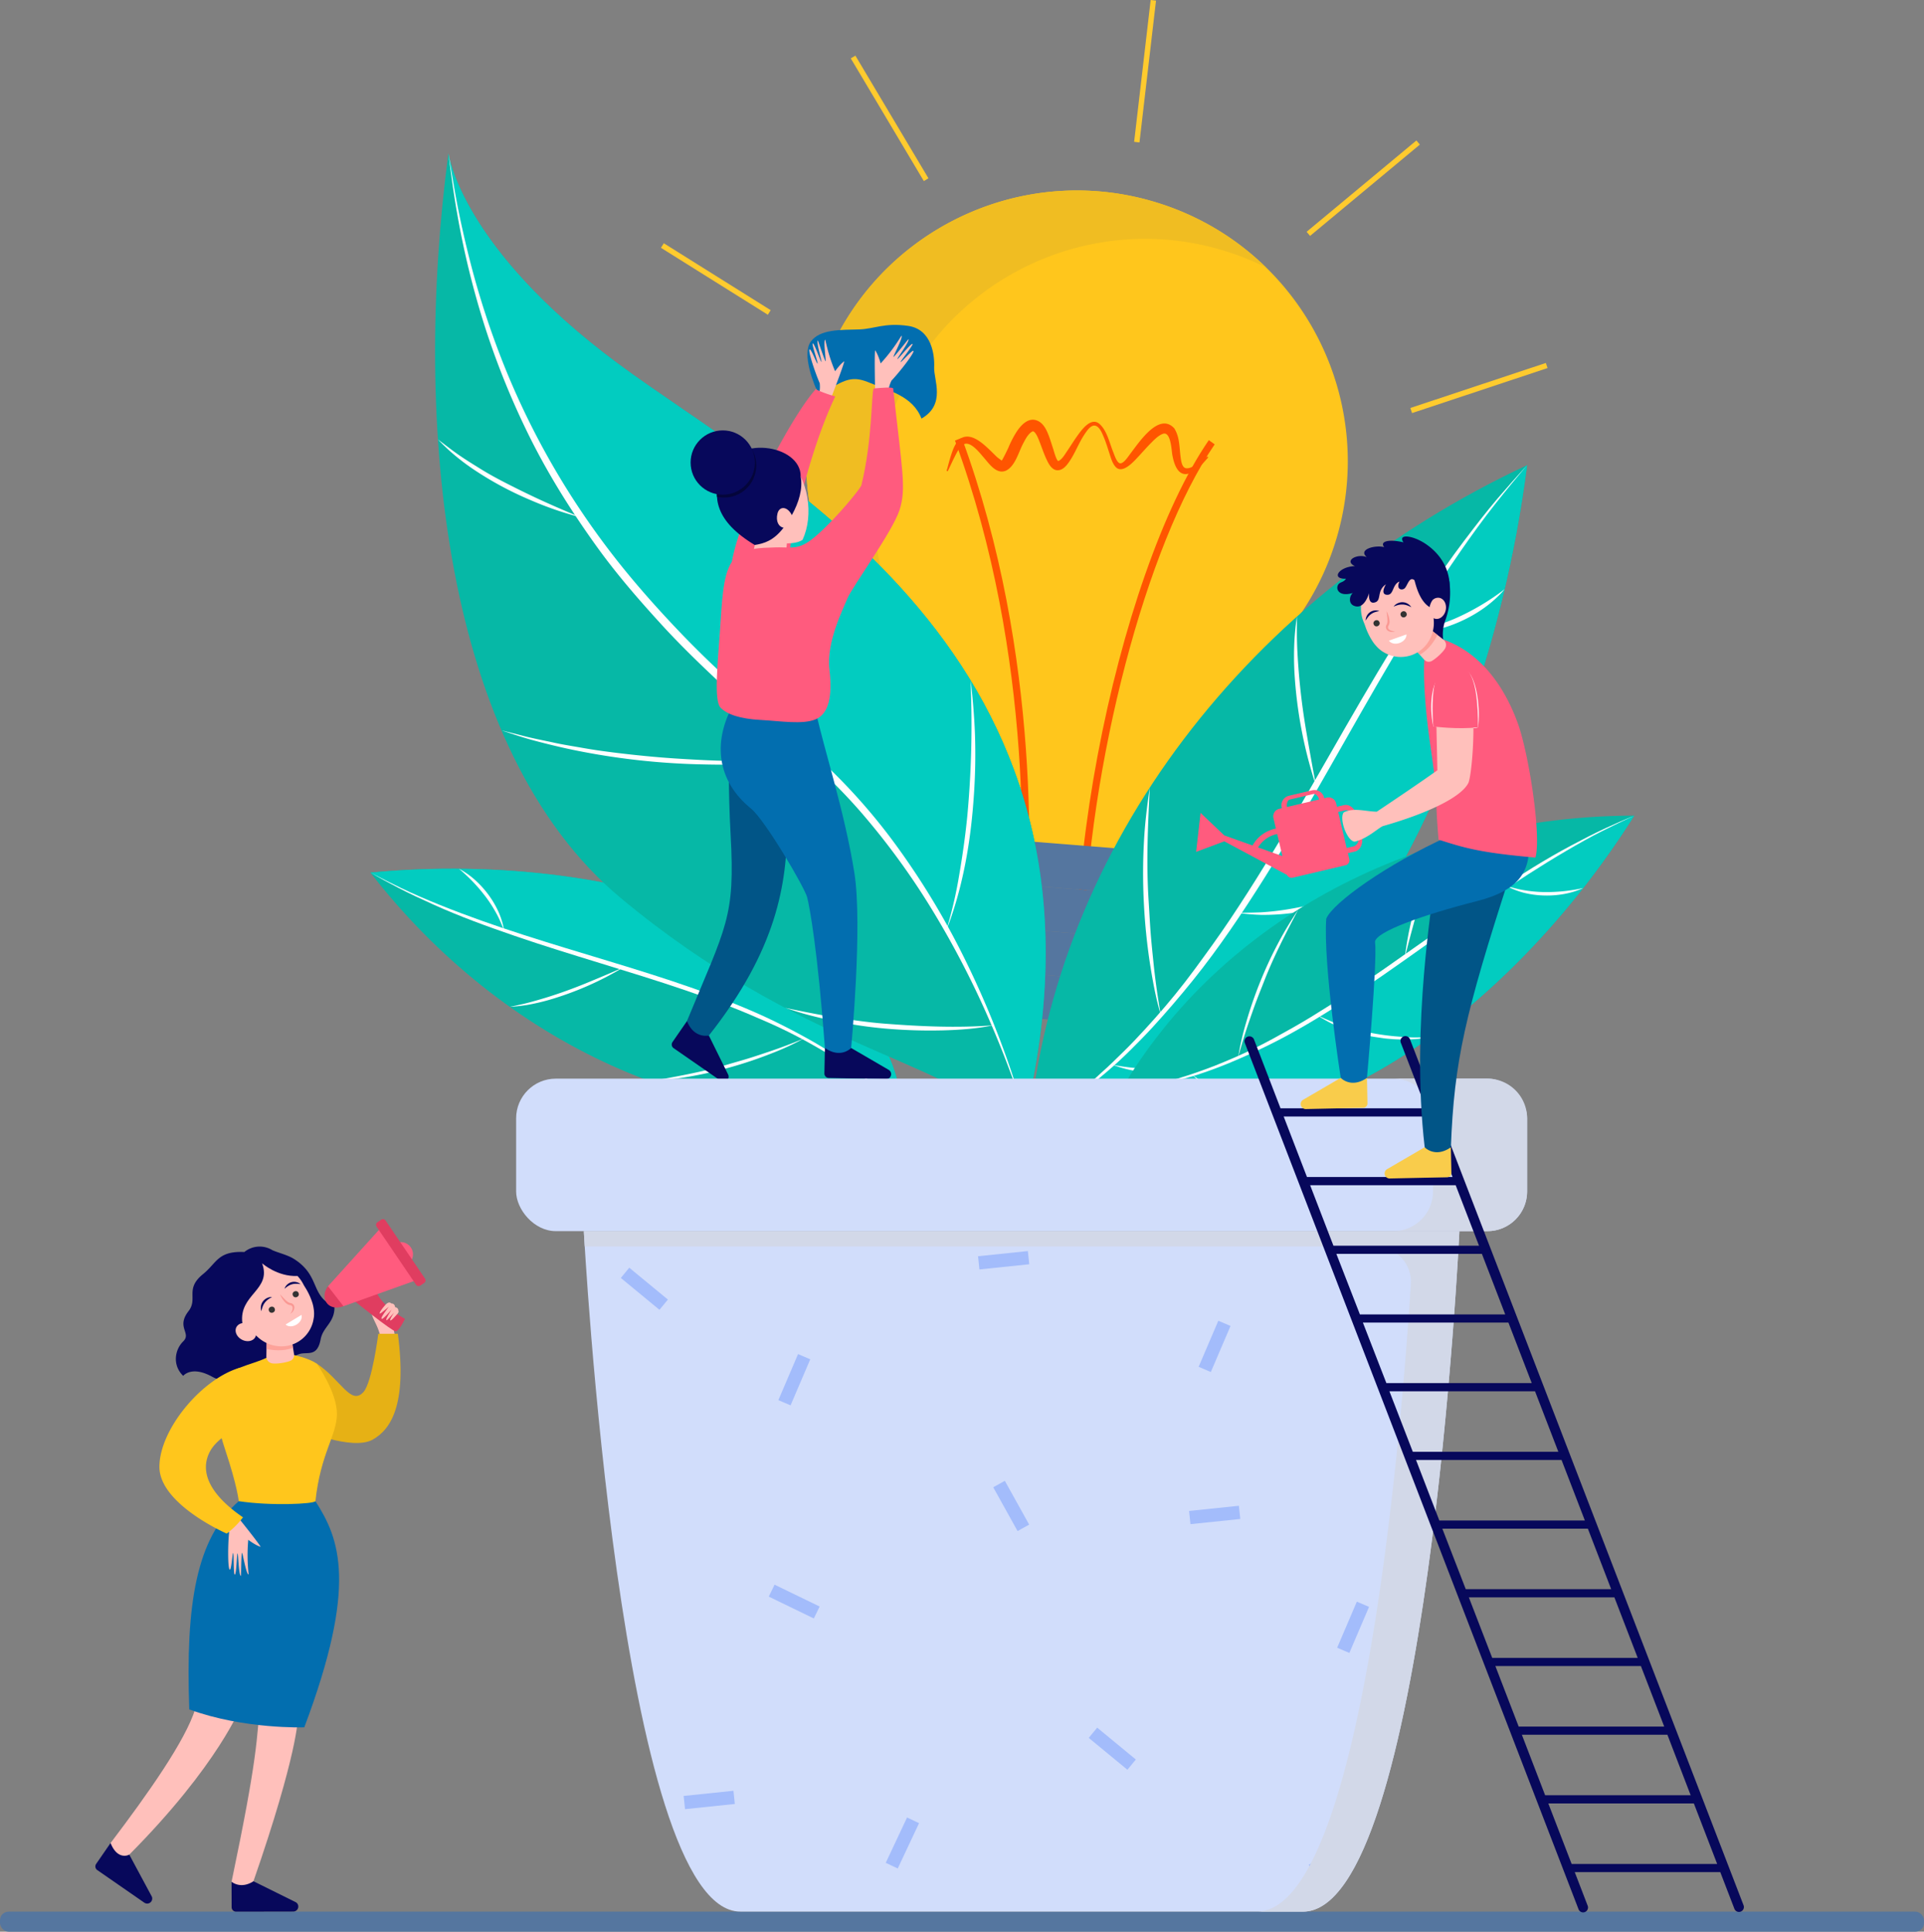 <svg xmlns="http://www.w3.org/2000/svg" viewBox="0 0 1668.75 1675.14"><rect x="0" y="0" width="1668.75" height="1675.14" fill="#808080" stroke="none"/><defs><style>.cls-1{isolation:isolate;}.cls-2{fill:#07085b;}.cls-3{fill:#55769f;}.cls-4{fill:#ffc61c;}.cls-5{fill:#f0bd22;}.cls-6{fill:#026eaf;}.cls-7{fill:#f50;}.cls-8{fill:#06b8a6;}.cls-9{fill:#02ccc0;}.cls-10{fill:#fff;}.cls-11{fill:#446284;}.cls-12{fill:#ffc0bb;}.cls-13{fill:#ff5b7e;}.cls-14{fill:#04053b;}.cls-15{fill:#015587;}.cls-16{fill:#d1ddfb;}.cls-17{fill:#e03d60;}.cls-18{fill:#e6b115;}.cls-19{opacity:0.6;}.cls-20{fill:#fc8d84;}.cls-21{fill:#f99893;}.cls-22{fill:#333;}.cls-23{fill:#a3bcfb;}.cls-24{fill:#d2d8e8;mix-blend-mode:multiply;}.cls-25{fill:#f9cc4b;}.cls-26{fill:#ffcb2e;}</style></defs><title>effectiveness</title><g class="cls-1"><g id="Layer_1" data-name="Layer 1"><path class="cls-2" d="M377.55,1260a21.08,21.08,0,0,1,23.83-1.88c3.48,2,13.22,4.15,19,7.76,23.56,14.82,13.84,32,35.33,41.54.3,13.93-9.89,17.2-12,28.35-2.65,14-9.64,11.37-16.32,12.24s-11.84,8.47-23.29,3.53-6.51,14.82-23.45,10.24-13.06,16.24-31.06,6.35-25.06-.71-25.06-.71c-9.53-9.18-7.41-22.65,0-29.92s-6.35-12.08,4.59-26.2c8.5-11-3.53-19.13,12.71-32.23C353.83,1269.29,354.49,1259,377.55,1260Z" transform="translate(-165.62 -174.26)"></path><rect class="cls-3" y="1657.78" width="1668.75" height="17.36" rx="7.4" ry="7.4"></rect><path class="cls-4" d="M1154,914.2c26.71-94.11,69.36-125.63,110-172.13A233.72,233.72,0,0,0,1323,647c40.16-123.29-27.23-255.79-150.52-295.95S916.65,378.29,876.49,501.58A233.67,233.67,0,0,0,870.69,626h0c16.75,90.82,114.93,166.57,125.79,278.41C996.48,904.41,1044.73,924.66,1154,914.2Z" transform="translate(-165.62 -174.26)"></path><path class="cls-5" d="M929.74,668a233.67,233.67,0,0,1,5.8-124.42C975.7,420.25,1108.2,352.86,1231.49,393a236.74,236.74,0,0,1,32.18,13.17,233.79,233.79,0,0,0-91.23-55.13c-123.29-40.16-255.79,27.23-295.95,150.52A233.67,233.67,0,0,0,870.69,626c16.75,90.82,114.93,166.57,125.79,278.41,0,0,17,7.13,53.66,10.75C1026.59,819.87,944.89,750.07,929.74,668Z" transform="translate(-165.62 -174.26)"></path><path class="cls-6" d="M910.85,459.94c-15.77.48-34-.41-42,10.55s2.56,37.22,7.28,46.84c23.22-15.39,29.06-17.33,44.56-10.83s36.66,11.06,44.16,30.75c21.5-12.31,10.5-33.9,11-44.36s-2-33-22.5-36S923.81,459.55,910.85,459.94Z" transform="translate(-165.62 -174.26)"></path><path class="cls-7" d="M1158.92,672.3c16.46-47,35.28-87.42,55.14-116.34l5.1,3.64c-59.35,86.4-109.35,277.52-113.83,435.1l-6.27-.06C1102.08,888.52,1125.67,767.16,1158.92,672.3Z" transform="translate(-165.62 -174.26)"></path><path class="cls-7" d="M993.91,556.33l5.87-2.39c69.81,189.27,60,383.11,55.38,438l-6.25-.42C1053.54,937,1063.26,744.34,993.91,556.33Z" transform="translate(-165.62 -174.26)"></path><path class="cls-3" d="M979.38,916.73h0a19.08,19.08,0,0,1,20.54-17.5l154,12.3a19.08,19.08,0,0,1,17.5,20.54h0a19.08,19.08,0,0,1-20.54,17.5l-154-12.3A19.09,19.09,0,0,1,979.38,916.73Z" transform="translate(-165.62 -174.26)"></path><path class="cls-3" d="M976.34,954.78h0a19.08,19.08,0,0,1,20.54-17.5l154,12.3a19.08,19.08,0,0,1,17.5,20.54h0a19.08,19.08,0,0,1-20.54,17.5l-154-12.3A19.09,19.09,0,0,1,976.34,954.78Z" transform="translate(-165.62 -174.26)"></path><path class="cls-3" d="M973.3,992.83h0a19.08,19.08,0,0,1,20.54-17.5l154,12.3a19.09,19.09,0,0,1,17.5,20.54h0a19.09,19.09,0,0,1-20.54,17.5l-154-12.3A19.08,19.08,0,0,1,973.3,992.83Z" transform="translate(-165.62 -174.26)"></path><path class="cls-3" d="M970.26,1030.88h0a19.08,19.08,0,0,1,20.54-17.5l154,12.3a19.09,19.09,0,0,1,17.5,20.54h0a19.08,19.08,0,0,1-20.54,17.5l-154-12.3A19.08,19.08,0,0,1,970.26,1030.88Z" transform="translate(-165.62 -174.26)"></path><path class="cls-7" d="M1213.55,570.89c-4.56,5.18-9.9,11.86-16.6,14-9.91,3.1-13.25-8.88-14.58-16.42-.7-4-1.29-20.39-8.11-18-3.87,1.37-7.29,4.91-10.17,7.78-3.62,3.62-7,7.51-10.47,11.25-4.19,4.45-14.74,17-20.87,9.1-2.53-3.13-3.67-7.45-4.92-11.25-1.53-4.66-2.92-9.37-4.82-13.88-1.37-3.25-3.62-9.21-7.46-10.06s-7.3,4.55-9.12,7.24c-5.41,8-8.56,17.41-14.28,25.2-2.19,3-5.18,6.16-9.06,6.2-4.23.16-7-3.92-8.74-7.29-3.4-6.61-5.51-13.89-8.43-20.74-.5-1.18-3-6.57-4.89-5.6-3.76,2-6.17,7-8.09,10.6-3.9,7.36-6.82,19.59-14.88,23.4-8.33,3.55-14.71-6.32-19.4-11.62-3.38-3.82-12-15.35-18-10.69-3.25,2.51-5.27,6.81-7.1,10.43S990,578,988.2,581.69c-.44.93-.32,1.4-1.27,1.05-.5-.18.21-1.81.32-2.23,1-3.85,2-7.69,3.26-11.47,1.54-4.8,3.37-10,7.11-13.49,4-3.75,9.35-3.09,13.79-.86,4.91,2.47,9.1,6.39,13.07,10.17,1.9,1.81,3.73,3.7,5.63,5.51,1,1,3.85,2.87,4.21,3.31s5.56-10.38,5.93-11.25a87.56,87.56,0,0,1,7-13.56c3.78-5.83,10.11-12.8,17.63-10,5.66,2.08,8.52,8.22,10.52,13.6,1.36,3.65,2.47,7.39,3.7,11.09.43,1.3,2.85,10.52,4.53,10.52-.13-.07-.22-.06-.27,0,3.21-.94,6.14-6.19,7.92-8.79,2.87-4.17,5.49-8.52,8.44-12.64,4.07-5.67,12.34-17.42,19.84-10.49,6.27,5.79,8.4,16.26,11.56,24,.88,2.16,3.19,9.78,6.15,9.89,3.19.12,7.18-6.34,8.89-8.55,7.27-9.37,24.69-36.29,37.95-21.78,4.84,7.66,4.32,16.44,5.53,25.2.39,2.81,1.1,8.76,4.54,9.36,4,.69,8.86-3.15,12-5.28,1.68-1.15,3.35-2.33,5-3.53C1212,570.88,1212.94,569.53,1213.55,570.89Z" transform="translate(-165.62 -174.26)"></path><path class="cls-8" d="M1058.14,1153c23.29-246.35,190.59-462.49,432-575.36C1449.9,892.84,1265.67,1184.72,1058.14,1153Z" transform="translate(-165.62 -174.26)"></path><path class="cls-9" d="M1490.13,577.6c-165.3,182.88-227.14,448.29-432,575.36C1265.67,1184.72,1449.9,892.84,1490.13,577.6Z" transform="translate(-165.62 -174.26)"></path><path class="cls-10" d="M1490.13,577.6c-9.17,10.88-18.24,21.81-27.08,33-10.83,13.67-21.07,27.87-31,42.21-20.59,29.73-39.74,60.34-58.16,91.46-18.7,31.59-36.71,63.58-54.88,95.47-18.35,32.2-36.85,64.35-56.61,95.71-19.27,30.59-39.49,60.79-62.18,89q-17,21.11-35.25,41c-6,6.53-12.25,12.84-18.54,19.09s-12.86,12.4-19.61,18.15c-11.86,10.11-23.82,20.12-36.57,29.11-6.33,4.47-12.62,8.93-19.18,13.06l-12.94,8.13q6.45-4.4,12.9-8.79c6.85-4.65,13.41-9.7,20-14.65,6.91-5.15,13.45-10.82,20.1-16.3,3.28-2.71,6.36-5.7,9.52-8.55s6.58-5.91,9.75-9c6.37-6.21,12.77-12.35,18.91-18.79s12.26-13.11,18.23-19.84c11.91-13.45,23.36-27.45,34-41.91s21.35-29.18,31.4-44.23q15.27-22.87,29.67-46.32c19.4-31.51,37.79-63.64,56.21-95.74,18.26-31.83,36.51-63.68,55.81-94.88,19-30.67,38.54-61.21,60.32-90,9.61-12.7,19.31-25.34,29.61-37.49C1473,596.66,1481.5,587.11,1490.13,577.6Z" transform="translate(-165.62 -174.26)"></path><path class="cls-10" d="M1162.86,857.2c-1.62,32.67-3.15,65.49-1,98.19.57,8.79,1,17.58,1.64,26.36s1.59,17.62,2.48,26.42c1.55,15.37,3.71,30.75,6.4,46-4.22-14-6.82-28.47-9.14-42.86a517.74,517.74,0,0,1-5.49-53.49,501,501,0,0,1,.07-53.79c.8-15.58,2.69-31,5-46.41Z" transform="translate(-165.62 -174.26)"></path><path class="cls-10" d="M1290.51,708.87c0,6.52-.12,13,0,19.53.17,8.8.72,17.56,1.39,26.33,1.39,18.07,3.68,36.19,6.73,54.06,2.7,15.81,5.49,31.6,8.55,47.34a386.82,386.82,0,0,1-18.86-99,266.79,266.79,0,0,1,0-27.24C1288.71,722.85,1289.47,715.87,1290.51,708.87Z" transform="translate(-165.62 -174.26)"></path><path class="cls-10" d="M1130.36,1097.55a170.48,170.48,0,0,0,46.44,3,348.12,348.12,0,0,0,53.4-8.26c8.6-2,17.18-4,25.68-6.4-13.26,6.38-27.77,10.52-42.09,13.75-17.39,3.92-35.52,5.95-53.33,4.57A107.24,107.24,0,0,1,1130.36,1097.55Z" transform="translate(-165.62 -174.26)"></path><path class="cls-10" d="M1239.42,965.9c6.54-.11,13-.2,19.59-.45a231.36,231.36,0,0,0,25.77-3c17.59-3.08,35.23-7.14,52-13.39,7.77-2.9,15.58-5.7,23.11-9.2,5.94-2.76,11.71-5.73,17.47-8.83-12.34,9.35-26,16.06-40.31,21.92-4.13,1.47-8.2,3.14-12.41,4.37s-8.34,2.51-12.54,3.67a178.47,178.47,0,0,1-26.25,5.09,190.25,190.25,0,0,1-26.31,1.56A171.79,171.79,0,0,1,1239.42,965.9Z" transform="translate(-165.62 -174.26)"></path><path class="cls-10" d="M1384.13,722.85c6.94-1.33,13.89-2.31,20.71-4.23a168,168,0,0,0,23.94-8.47,209.53,209.53,0,0,0,41.89-24.95c-10.44,12.38-24.81,22.15-39.61,28.55a116.64,116.64,0,0,1-24.47,7.64,98.89,98.89,0,0,1-22.38,1.45Z" transform="translate(-165.62 -174.26)"></path><path class="cls-8" d="M948.3,1137.78C775.83,1160.05,601.73,1078.95,486.9,931,709.2,909.65,937.85,990.61,948.3,1137.78Z" transform="translate(-165.62 -174.26)"></path><path class="cls-9" d="M486.9,931c151,84.9,342.51,86.09,461.4,206.77C937.85,990.61,709.2,909.65,486.9,931Z" transform="translate(-165.62 -174.26)"></path><path class="cls-10" d="M486.9,931c8.88,4.59,17.78,9.12,26.79,13.45,11.05,5.3,22.37,10.11,33.74,14.69C571,968.64,595,977,619.15,984.81c24.55,7.91,49.28,15.29,74,22.8,24.92,7.58,49.82,15.26,74.39,23.94,24,8.46,47.8,17.63,70.64,28.8q17.1,8.37,33.59,17.79c5.41,3.09,10.7,6.4,16,9.74s10.49,6.89,15.48,10.62c8.77,6.56,17.49,13.2,25.63,20.54,4,3.65,8.08,7.26,11.93,11.12l7.58,7.61-8-7.48c-4.25-4-8.73-7.68-13.15-11.47-4.6-3.94-9.5-7.54-14.29-11.24-2.36-1.83-4.9-3.47-7.34-5.2s-5.07-3.59-7.68-5.29c-5.24-3.4-10.45-6.83-15.82-10s-10.89-6.37-16.42-9.41c-11.07-6.08-22.44-11.75-34-16.82s-23.32-10.1-35.19-14.65q-18-6.92-36.35-13.15c-24.61-8.41-49.49-16-74.34-23.66-24.65-7.57-49.31-15.14-73.7-23.53-24-8.24-47.93-16.91-71-27.38-10.2-4.62-20.36-9.3-30.29-14.47C502.63,939.82,494.76,935.46,486.9,931Z" transform="translate(-165.62 -174.26)"></path><path class="cls-10" d="M729.34,1111.92c22.64-4,45.38-8,67.46-14.54,5.93-1.76,11.9-3.4,17.81-5.22s11.83-3.83,17.73-5.8c10.29-3.45,20.5-7.31,30.5-11.52a231.39,231.39,0,0,1-28,12.91,363.75,363.75,0,0,1-35.81,12.06,352,352,0,0,1-36.88,8.3c-10.8,1.87-21.66,3-32.58,3.79Z" transform="translate(-165.62 -174.26)"></path><path class="cls-10" d="M607.86,1047.45c4.46-1,8.94-1.94,13.38-3,6-1.48,11.92-3.22,17.83-5,12.17-3.76,24.23-8.14,36-13,10.42-4.3,20.8-8.67,31.12-13.21a271.89,271.89,0,0,1-64.91,28.29,187.3,187.3,0,0,1-18.66,4.26C617.72,1046.52,612.82,1047.08,607.86,1047.45Z" transform="translate(-165.62 -174.26)"></path><path class="cls-10" d="M899.11,1096.88a119.8,119.8,0,0,0-5.16-32.3,244.56,244.56,0,0,0-14-35.32c-2.68-5.59-5.43-11.15-8.37-16.61,6.43,8.1,11.52,17.4,16,26.71A127.18,127.18,0,0,1,899,1075.22,75.35,75.35,0,0,1,899.11,1096.88Z" transform="translate(-165.62 -174.26)"></path><path class="cls-10" d="M792,1042.57c-1.09-4.46-2.16-8.91-3.35-13.35a162.67,162.67,0,0,0-6-17.2,206.05,206.05,0,0,0-17.25-33.56c-3.19-4.87-6.32-9.79-9.89-14.41-2.82-3.64-5.74-7.14-8.76-10.61,8.33,7,15,15.35,21.28,24.23,1.65,2.6,3.42,5.13,4.92,7.83s3,5.32,4.46,8a125.3,125.3,0,0,1,7.56,17.2,133.6,133.6,0,0,1,5.16,17.79A120.72,120.72,0,0,1,792,1042.57Z" transform="translate(-165.62 -174.26)"></path><path class="cls-10" d="M602.91,981.12c-2-4.55-3.74-9.16-6.11-13.54a118.08,118.08,0,0,0-9.52-15.09,147.27,147.27,0,0,0-23.6-24.84c10.11,5.23,19,13.57,25.72,22.72a82,82,0,0,1,9,15.59,69.49,69.49,0,0,1,4.47,15.11Z" transform="translate(-165.62 -174.26)"></path><path class="cls-8" d="M1137.46,1120.4c87.76-150.12,258.36-238.37,445.63-238.86C1464.14,1070.55,1260.33,1202.06,1137.46,1120.4Z" transform="translate(-165.62 -174.26)"></path><path class="cls-9" d="M1583.09,881.54c-159.48,67.64-277.45,218.5-445.63,238.86C1260.33,1202.06,1464.14,1070.55,1583.09,881.54Z" transform="translate(-165.62 -174.26)"></path><path class="cls-10" d="M1583.09,881.54c-9.06,4.22-18.08,8.5-27,13-11,5.51-21.68,11.53-32.25,17.73-21.92,12.86-43.19,26.7-64.14,41.08-21.27,14.6-42.21,29.66-63.24,44.61-21.23,15.09-42.53,30.11-64.41,44.25-21.34,13.79-43.16,27.06-66,38.31-11.38,5.62-22.89,10.84-34.61,15.72-5.75,2.39-11.61,4.56-17.46,6.68s-11.87,4.09-17.87,5.76c-10.55,2.93-21.14,5.77-31.92,7.73-5.36,1-10.69,2-16.09,2.65l-10.66,1.35,10.82-1.79c5.75-.94,11.42-2.21,17.12-3.4,5.93-1.24,11.77-2.92,17.63-4.44,2.89-.75,5.74-1.75,8.6-2.63s5.95-1.82,8.88-2.85c5.9-2.07,11.8-4.09,17.61-6.38s11.7-4.72,17.49-7.25c11.58-5,23-10.58,34.1-16.64s22.25-12.28,33.1-18.9,21.88-13.64,32.62-20.74c21.69-14.34,42.92-29.38,64.16-44.38,21.06-14.88,42.12-29.78,63.66-44,21.17-13.93,42.68-27.61,65.08-39.5,9.88-5.25,19.81-10.43,30-15.13C1566.5,888.6,1574.77,885,1583.09,881.54Z" transform="translate(-165.62 -174.26)"></path><path class="cls-10" d="M1291.74,962.88c-10.7,20.35-21.39,40.81-29.71,62.28-2.24,5.77-4.58,11.49-6.76,17.29s-4.2,11.7-6.24,17.58c-3.56,10.25-6.74,20.7-9.52,31.19a231.33,231.33,0,0,1,6.86-30,363.93,363.93,0,0,1,12.33-35.71,352.09,352.09,0,0,1,16-34.27c5.12-9.69,10.89-19,16.92-28.11Z" transform="translate(-165.62 -174.26)"></path><path class="cls-10" d="M1417,906.12c-1.92,4.16-3.93,8.26-5.78,12.45-2.49,5.66-4.74,11.4-6.91,17.19-4.46,11.93-8.36,24.16-11.71,36.44-3,10.88-5.85,21.76-8.56,32.71a271.82,271.82,0,0,1,17.27-68.67,187.19,187.19,0,0,1,8-17.37C1411.72,914.5,1414.27,910.28,1417,906.12Z" transform="translate(-165.62 -174.26)"></path><path class="cls-10" d="M1199.89,1106.46a119.79,119.79,0,0,0,28.72,15.65,244.48,244.48,0,0,0,36.48,10.54c6.06,1.3,12.14,2.52,18.26,3.52-10.34.14-20.82-1.51-30.89-3.69a127.15,127.15,0,0,1-35.35-12.87A75.35,75.35,0,0,1,1199.89,1106.46Z" transform="translate(-165.62 -174.26)"></path><path class="cls-10" d="M1308.37,1054.83c4.2,1.87,8.38,3.74,12.62,5.51a162.75,162.75,0,0,0,17.31,5.73,206.07,206.07,0,0,0,37.11,6.85c5.81.45,11.62,1,17.45,1,4.6,0,9.16-.19,13.75-.46-10.63,2.31-21.35,2.53-32.18,2-3.07-.29-6.15-.43-9.21-.89s-6.06-.87-9.08-1.37a125.47,125.47,0,0,1-18.24-4.53,133.76,133.76,0,0,1-17.23-6.79A120.8,120.8,0,0,1,1308.37,1054.83Z" transform="translate(-165.62 -174.26)"></path><path class="cls-10" d="M1472.53,942.74c4.81,1.2,9.54,2.64,14.45,3.43a118,118,0,0,0,17.77,1.69,147.24,147.24,0,0,0,34.09-3.5c-10.32,4.8-22.37,6.77-33.7,6.47a82,82,0,0,1-17.86-2.37,69.51,69.51,0,0,1-14.69-5.7Z" transform="translate(-165.62 -174.26)"></path><path class="cls-8" d="M1057.06,1132.48C1144.86,742.15,837.17,590.41,700.81,489S554.56,307.07,554.56,307.07c-31.12,233-5.35,516.94,149.5,646s286,143.12,322.3,188.71C1070,1120.67,1057.06,1132.48,1057.06,1132.48Z" transform="translate(-165.62 -174.26)"></path><path class="cls-9" d="M700.81,489C567.22,389.7,555,310.37,554.57,307.19,588.16,566.45,716,703.68,858,821c114.69,94.73,171.62,240.66,193.39,309.76,3.38-1.19,5.32-1.59,6.37-1.55C1143.11,741.31,836.78,590.12,700.81,489Z" transform="translate(-165.62 -174.26)"></path><path class="cls-11" d="M1057.77,1129.2c-.24,1.1-.47,2.19-.72,3.29C1057.06,1132.48,1060.54,1129.3,1057.77,1129.2Z" transform="translate(-165.62 -174.26)"></path><path class="cls-10" d="M554.57,307.19c2.15,13.37,4.36,26.7,6.83,40,2.94,15.87,6.47,31.64,10.34,47.31A733.07,733.07,0,0,0,604.52,495.4a683.3,683.3,0,0,0,48.59,96.27,692,692,0,0,0,62.48,86.73c12.81,15.19,26.12,29.85,39.85,44.21,16.11,16.85,33,33,50.27,48.65,13.48,12.28,27.24,24.23,41.16,36,8.36,7.06,16.85,14,25,21.28a511.39,511.39,0,0,1,71.95,80.09,665.41,665.41,0,0,1,56.19,92.48,798.11,798.11,0,0,1,39.72,93.57c4.21,11.92,8,24,11.66,36.07-8.55-25.18-18-50-28.79-74.37a782.58,782.58,0,0,0-47.06-90.75,633.3,633.3,0,0,0-63.78-87.71A487.09,487.09,0,0,0,874,839.32c-8-7.35-16.4-14.29-24.78-21.22-28.17-23.29-55.54-47.59-81.66-73.17-10.08-9.88-20-20-29.48-30.46-19.42-21.26-38.31-43.16-55.13-66.56-21.2-29.49-40.52-60.14-56.87-92.61A687.19,687.19,0,0,1,586.32,458a738.89,738.89,0,0,1-24.25-98.93C559,341.87,556.75,324.55,554.57,307.19Z" transform="translate(-165.62 -174.26)"></path><path class="cls-10" d="M545.45,555.32c5.31,4,10.54,8.11,16,12,7,5,14.33,9.47,21.64,14,7.65,4.72,15.69,9,23.69,13.06s16.14,8.07,24.31,11.89c12.52,5.84,25.22,11.29,38,16.6a294.72,294.72,0,0,1-44-15.22,291.63,291.63,0,0,1-47.42-25.45,193.37,193.37,0,0,1-18.81-14.12C554.11,564.05,549.73,559.78,545.45,555.32Z" transform="translate(-165.62 -174.26)"></path><path class="cls-10" d="M600.54,807.65q9.91,2.43,19.79,5c8.34,2.13,16.81,3.7,25.21,5.54,8.67,1.91,17.47,3.25,26.21,4.8s17.91,2.83,26.86,3.94c18.21,2.24,36.48,4.07,54.79,5.22,18,1.13,36.11,2.11,54.16,2,21.09.12,42.18-.08,63.24-1.37-33,4.52-66.36,5.15-99.58,4.28a615.34,615.34,0,0,1-108.5-12.49c-11.49-2.38-22.83-5.16-34.16-8.19C619.12,813.88,609.83,810.68,600.54,807.65Z" transform="translate(-165.62 -174.26)"></path><path class="cls-10" d="M846.69,1048.31c14.66,3,29.27,6,44.06,8.33,14,2.19,28.18,4.25,42.36,5.35,31.27,2.41,62.71,3.82,94,1.4-14.42,3-29.46,4.05-44.16,4.41a451.09,451.09,0,0,1-49.76-1.59,379.12,379.12,0,0,1-42-6.15q-12.74-2.55-25.29-5.88c-6.44-1.71-12.79-3.84-19.15-5.84Z" transform="translate(-165.62 -174.26)"></path><path class="cls-10" d="M1007.57,764.45c1.69,15.34,3.07,30.68,3.65,46.11a515.5,515.5,0,0,1-1,54.56c-2.39,35-8,70.29-19.32,103.63-1.26,3.73-2.59,7.46-4.17,11.08a369.17,369.17,0,0,0,10.61-45.39c3.06-17.84,5.64-35.72,7.37-53.74A855.12,855.12,0,0,0,1007.79,775C1007.68,771.5,1007.63,768,1007.57,764.45Z" transform="translate(-165.62 -174.26)"></path><path class="cls-12" d="M886.62,518.9c4.17-10.79,10.53-27.65,11.3-31.38-3.81,2.63-8,8.7-8,8.7a142.55,142.55,0,0,1-8.45-27.34c-2.06,0,.79,18.51.22,18.66s-6.61-18-6.61-18c-1.87.83,3.6,18.38,3,18.57s-6.46-17.28-7.61-15.89c-.82,1,5,17.35,4.23,17.34s-6-14.07-7-12.11,4.52,19,8.9,29.14a28.48,28.48,0,0,1-.36,8.53C878,518.66,886.62,518.9,886.62,518.9Z" transform="translate(-165.62 -174.26)"></path><path class="cls-12" d="M924.63,513c-.28-12.12-.56-31,0-35,2.82,3.95,4.79,11.42,4.79,11.42a149.43,149.43,0,0,0,18-24c2,.7-7.35,18-6.84,18.33s12.9-15.37,12.9-15.37c1.55,1.48-10.08,16.85-9.52,17.27s12.51-14.75,13.15-13c.45,1.27-11,15.35-10.33,15.6s11-11.73,11.16-9.47-11.23,17.18-19.12,25.58a29.86,29.86,0,0,0-2.68,8.54C933.23,515.82,924.63,513,924.63,513Z" transform="translate(-165.62 -174.26)"></path><path class="cls-13" d="M800.64,660.24c8.44-45.4,53.5-127.77,72.49-148.42A99.7,99.7,0,0,0,890.07,518c-23.94,50.12-39.23,124.83-40.26,139.89C841.71,677.66,796.15,684.38,800.64,660.24Z" transform="translate(-165.62 -174.26)"></path><path class="cls-12" d="M848.22,645a50,50,0,0,0,0,14.64,104.67,104.67,0,0,1-30.88-1.18,80,80,0,0,0,3.35-14.35C832.33,641.31,848.22,645,848.22,645Z" transform="translate(-165.62 -174.26)"></path><path class="cls-12" d="M848.54,570.59c18.75,19.24,23,50.47,13.18,71.77-9,6.64-35.35.71-35.35.71C834.36,614.13,848.54,570.59,848.54,570.59Z" transform="translate(-165.62 -174.26)"></path><path class="cls-2" d="M790.54,585.07c11.65-34.94,70.07-25.41,69.53,2.47,2,10.59-1.61,22.59-7.66,33.44-3.85-7.82-10.86-8-12.46-1.4-1.68,6.87,1.15,11.69,5.29,12.3-8.8,11.46-17.09,13.71-25,15C785.61,626,783.7,605.56,790.54,585.07Z" transform="translate(-165.62 -174.26)"></path><path class="cls-14" d="M821.56,577.88a27.75,27.75,0,0,0-4.17-14.67c-11.79,2.06-22.53,8.9-26.85,21.85-2.22,6.67-3.51,13.33-3.06,20a27.87,27.87,0,0,0,34.08-27.19Z" transform="translate(-165.62 -174.26)"></path><circle class="cls-2" cx="626.87" cy="401.12" r="27.88"></circle><path class="cls-15" d="M848.3,889.9c0,50.83-9.06,108-67.88,182.4-17.15,6.28-19-12.54-19-12.54,34.11-82.83,41.9-89.63,37.9-161.39-2.24-40.27-1.41-71.53-1.41-71.53C832.54,838.13,848.3,889.9,848.3,889.9Z" transform="translate(-165.62 -174.26)"></path><path class="cls-2" d="M761.46,1059.76l-12.55,18.15a3.84,3.84,0,0,0,1,5.34l40.83,28.29a4.35,4.35,0,0,0,6.48-5.29l-16.79-34S767.72,1075.4,761.46,1059.76Z" transform="translate(-165.62 -174.26)"></path><path class="cls-6" d="M873.48,792.25c6.06,29,24.71,85.54,33.18,139.06,7.25,45.83-2.82,151.77-2.82,151.77-7.65,11.41-20.12,5.18-22.73,0-6.35-85.41-13.27-122.12-15.39-130.59s-36.51-67.06-48.61-76.94c-30.45-24.71-31.87-57.61-17.75-86C850.89,786.6,873.48,792.25,873.48,792.25Z" transform="translate(-165.62 -174.26)"></path><path class="cls-2" d="M881.1,1083.08l-.46,22.06a3.84,3.84,0,0,0,3.77,3.91l49.66,1.07a4.35,4.35,0,0,0,2.48-8l-32.73-19.06S895,1092.67,881.1,1083.08Z" transform="translate(-165.62 -174.26)"></path><path class="cls-13" d="M835.24,649.07c18.62-1,22.47,3.88,39.65-11.41s35.65-38.12,37.77-42.35c9.88-40.24,8.57-79.56,10.69-84.14,7.76-.71,16.59-1.41,16.94,0,7.76,70.94,11.56,86.58,5.56,105.29s-41.31,67.1-45.19,76.63S882.19,731.31,885,754.83s-.73,38.53-12,43.24-30.33,1.47-47.74.53-29.18-4.71-34.82-10.82-2.35-38.59-.47-64.94,2.34-48.92,10.29-61.18C808.79,648.49,828.19,649.45,835.24,649.07Z" transform="translate(-165.62 -174.26)"></path><rect class="cls-16" x="447.66" y="935.4" width="876.85" height="132.24" rx="34.41" ry="34.41"></rect><path class="cls-12" d="M495.63,1333.48c-3.53-14.82-10.35-17-7.29-29.67,2.59,4,.47,9.21,8.71,10.84a18.09,18.09,0,0,0,13.59-2.32c-5.67,13-2.88,16.88-2,22.43C503.63,1336.78,495.63,1333.48,495.63,1333.48Z" transform="translate(-165.62 -174.26)"></path><path class="cls-17" d="M472.1,1301.72s33.74,27.29,36.75,27.06,8-10.79,8-10.79c-25.41-14.16-26.35-28.27-26.35-28.27C475.87,1299.83,472.1,1301.72,472.1,1301.72Z" transform="translate(-165.62 -174.26)"></path><path class="cls-17" d="M450.1,1289.72c-7.41,9.95-.36,22.21,13.41,17.29A21,21,0,0,0,450.1,1289.72Z" transform="translate(-165.62 -174.26)"></path><circle class="cls-13" cx="347.61" cy="1087.75" r="10.59"></circle><path class="cls-18" d="M440.37,1356.78c21,14,29.56,36.66,40.48,24.66,7.53-8.28,12.9-50.55,12.9-50.55h16.94c8.16,62-6.34,83.1-21.77,91.78-17.81,10-61.58-8.67-61.58-8.67C414.64,1392.82,440.37,1356.78,440.37,1356.78Z" transform="translate(-165.62 -174.26)"></path><path class="cls-12" d="M499.69,1306.05c-2.65,3.08-5.62,6.9-4.5,7.37.46.19,7.62-5.92,7.62-5.92-6.33,8.51-6.77,9.93-6.09,10.46,1,.76,8.56-8.09,8.56-8.09-4.18,6.84-5.24,9-4.3,9.31.49.15,6.42-6.67,6.42-6.67-5.48,8.46-3.27,7.79-.39,4.73,3.35-3.56,5-5.21,4.09-6.14.25-3-2.89-3.29-2.89-3.29a3,3,0,0,0-3.29-3.18C502.87,1302.17,499.69,1306.05,499.69,1306.05Z" transform="translate(-165.62 -174.26)"></path><polygon class="cls-13" points="284.48 1115.45 331.07 1063.92 362.13 1109.81 297.89 1132.75 284.48 1115.45"></polygon><path class="cls-17" d="M533.47,1286.87l-3.23,2.19a2.75,2.75,0,0,1-3.82-.73L492.26,1238a2.75,2.75,0,0,1,.73-3.82l3.24-2.19a2.75,2.75,0,0,1,3.82.73L534.2,1283A2.75,2.75,0,0,1,533.47,1286.87Z" transform="translate(-165.62 -174.26)"></path><path class="cls-12" d="M335,1656.13c-8.45,27.5-41,73.55-73.45,116.38-1.45,21.4,16.2,10.11,16.2,10.11C355.37,1704.5,375,1653.22,375,1653.22,357.07,1650.4,337,1649.59,335,1656.13Z" transform="translate(-165.62 -174.26)"></path><path class="cls-12" d="M391.9,1641.61c-3.5,42.82-3.06,57.41-25.44,164.55,13.44,15.37,19-.53,19-.53,38.47-110.84,38.47-141,38.47-141C406,1662.32,391.9,1641.61,391.9,1641.61Z" transform="translate(-165.62 -174.26)"></path><path class="cls-6" d="M372.66,1476.08c-36.77,32.35-46.18,88.83-42.88,180.59,47.53,17.41,99.77,15.53,99.77,15.53,46.59-123.77,30.59-163.53,9.65-196.12C415.9,1468,372.66,1476.08,372.66,1476.08Z" transform="translate(-165.62 -174.26)"></path><path class="cls-12" d="M370.38,1488c7.62,9.43,19.37,24.23,21.33,27.7-4.64-1.41-10.76-6.12-10.76-6.12a149.4,149.4,0,0,0,.32,30c-2,.69-5.14-18.73-5.76-18.69s-.85,20-.85,20c-2.13-.23-2.29-19.5-3-19.49s-.91,19.32-2.51,18.3c-1.13-.73-.61-18.9-1.33-18.67s-1.53,16-3.06,14.31-1.59-20.46-.45-31.93a29.87,29.87,0,0,0-3.09-8.4C361.85,1491.06,370.38,1488,370.38,1488Z" transform="translate(-165.62 -174.26)"></path><path class="cls-2" d="M261.52,1772.51,249,1790.65a3.84,3.84,0,0,0,1,5.34l40.83,28.29a4.36,4.36,0,0,0,6.48-5.29l-19.55-36.38S267.79,1788.15,261.52,1772.51Z" transform="translate(-165.62 -174.26)"></path><path class="cls-2" d="M366.46,1806.16l.06,22.06a3.84,3.84,0,0,0,3.87,3.82l49.67-.09a4.35,4.35,0,0,0,2.3-8l-36.92-18.29S375.9,1812.85,366.46,1806.16Z" transform="translate(-165.62 -174.26)"></path><path class="cls-4" d="M396.73,1351.74c-14,6.8-34.44,8.45-38.69,22.56s-8,24.47,2.82,56.94,11.81,44.83,11.81,44.83c27.88,4.24,64.94,2.47,66.53,0,4.47-41.53,18.36-56.58,18.65-75.41s-17.47-43.88-17.47-43.88c-7.41-4.94-19.67-7.41-19.67-7.41C413.34,1349.81,396.73,1351.74,396.73,1351.74Z" transform="translate(-165.62 -174.26)"></path><path class="cls-12" d="M420.67,1348.82l-3-19.17-20.8,6.79-.23,14.09a6,6,0,0,0,4.88,6c3.35.66,11.3-.36,15.82-2.11A5.3,5.3,0,0,0,420.67,1348.82Z" transform="translate(-165.62 -174.26)"></path><g class="cls-19"><path class="cls-20" d="M419.75,1343l-2.09-13.31-20.86,9.22-.07,5.07C401.71,1345.23,411.38,1346.42,419.75,1343Z" transform="translate(-165.62 -174.26)"></path></g><path class="cls-12" d="M437.68,1309.12a30.56,30.56,0,0,0-1.28-5.52,58.11,58.11,0,0,0-6.38-13.37c-.52-.82-1-1.66-1.43-2.52a31.44,31.44,0,0,0-7.62-9.43c-10.57-8.88-27-14-38.47-6.34-15.52,10.29-17.76,35.47-6.66,49.77a6.82,6.82,0,0,0-5.14,3.38c-1.93,3.61.16,8.48,4.67,10.89s9.73,1.44,11.67-2.17a5.94,5.94,0,0,0,.57-1.57c10.68,11.21,28,12.86,39.79,3.38a28.27,28.27,0,0,0,10.27-18,13.73,13.73,0,0,0,.23-1.44A27.2,27.2,0,0,0,437.68,1309.12Z" transform="translate(-165.62 -174.26)"></path><path class="cls-10" d="M413.33,1322.87c2.08,2.05,6,2.16,9.48.08s5.17-5.64,4.32-8.43Z" transform="translate(-165.62 -174.26)"></path><path class="cls-2" d="M401.59,1299.05a25.69,25.69,0,0,0-3.52,2.17,13.55,13.55,0,0,0-2.75,2.7,12.61,12.61,0,0,0-1.85,3.35l-.19.46c-.06.15-.09.32-.15.48l-.3,1c-.2.66-.3,1.35-.54,2.06a12.1,12.1,0,0,1-.43-2.14,9.88,9.88,0,0,1,.1-2.22,9,9,0,0,1,1.78-4.17,9.38,9.38,0,0,1,3.54-2.83A8.68,8.68,0,0,1,401.59,1299.05Z" transform="translate(-165.62 -174.26)"></path><path class="cls-2" d="M412.39,1291.88a8.17,8.17,0,0,1,2.17-3.51,8.82,8.82,0,0,1,3.68-2.15,8.43,8.43,0,0,1,4.27-.16,9.41,9.41,0,0,1,2,.66,11.43,11.43,0,0,1,1.74,1.1c-.7,0-1.34-.16-2-.21l-1-.06c-.16,0-.31,0-.47,0h-.47a11.85,11.85,0,0,0-3.57.49,12.82,12.82,0,0,0-3.3,1.51A24.33,24.33,0,0,0,412.39,1291.88Z" transform="translate(-165.62 -174.26)"></path><path class="cls-21" d="M408.58,1296.78a21.09,21.09,0,0,0,2.92,5.15,16.24,16.24,0,0,0,2,2.24,7.66,7.66,0,0,0,2.81,1.68l.46.1.4.07a3,3,0,0,1,.54.11,2.23,2.23,0,0,1,.9.48,2.65,2.65,0,0,1,.82,2,8.18,8.18,0,0,1-2.1,5,6.71,6.71,0,0,0,3.57-4.87,4,4,0,0,0-1-3.34,3.14,3.14,0,0,0-.74-.59,3.62,3.62,0,0,0-.84-.39,4.65,4.65,0,0,0-.88-.19,2.87,2.87,0,0,1-.31-.07l-.26-.05a7.31,7.31,0,0,1-2.18-1.24,24.56,24.56,0,0,1-2.09-1.85C411.26,1299.63,410,1298.21,408.58,1296.78Z" transform="translate(-165.62 -174.26)"></path><circle class="cls-22" cx="401.37" cy="1310.05" r="2.68" transform="translate(-614.45 61.31) rotate(-21.32)"></circle><ellipse class="cls-22" cx="422.09" cy="1296.62" rx="2.68" ry="2.68" transform="translate(-608.14 67.92) rotate(-21.32)"></ellipse><path class="cls-2" d="M423.61,1280.79c-17.36.81-30.67-11-30.67-11,8.65,23.29-20.33,26.78-17.12,51.89-27.93-8.12-7.22-53.53,13-54.47S422.06,1273,423.61,1280.79Z" transform="translate(-165.62 -174.26)"></path><path class="cls-4" d="M373.37,1360.43c-32.77,9.64-69.48,53.41-69.48,85.88s58.37,57.88,58.37,57.88a70,70,0,0,0,14.1-14.12c-26.35-18-37.71-37.28-29.53-55.3,5-11.09,16.07-16.23,24.47-24.24C387.31,1390.31,384.5,1360.2,373.37,1360.43Z" transform="translate(-165.62 -174.26)"></path><path class="cls-16" d="M1295.65,1832H807.77C703.18,1832,672,1241.91,672,1241.91h759.39S1403.54,1832,1295.65,1832Z" transform="translate(-165.62 -174.26)"></path><rect class="cls-23" x="942.54" y="1750.79" width="11.51" height="43.44" transform="translate(886.73 3605.78) rotate(-154.82)"></rect><rect class="cls-23" x="718.75" y="1270.08" width="11.51" height="43.44" transform="translate(-898.75 854.97) rotate(-50.5)"></rect><rect class="cls-23" x="1124.6" y="1669" width="11.51" height="43.44" transform="translate(-1058.9 1313.6) rotate(-50.51)"></rect><rect class="cls-23" x="848.71" y="1541.48" width="11.51" height="43.44" transform="translate(-1090.51 1476.26) rotate(-64.15)"></rect><rect class="cls-23" x="1036.98" y="1458.36" width="11.51" height="43.44" transform="translate(-753.33 518.68) rotate(-29.06)"></rect><rect class="cls-23" x="775.03" y="1713.48" width="11.51" height="43.44" transform="translate(-1030.1 2516.8) rotate(-95.93)"></rect><rect class="cls-23" x="1030.37" y="1245.44" width="11.51" height="43.44" transform="translate(-282.84 2254.38) rotate(-95.93)"></rect><rect class="cls-23" x="1213.4" y="1466.33" width="11.51" height="43.44" transform="translate(-300.6 2680.14) rotate(-95.93)"></rect><rect class="cls-23" x="848.71" y="1349.05" width="11.51" height="43.44" transform="translate(441.9 -399.79) rotate(23.14)"></rect><rect class="cls-23" x="1213.4" y="1320.1" width="11.51" height="43.44" transform="translate(459.98 -545.49) rotate(23.15)"></rect><rect class="cls-23" x="1394.77" y="1259.41" width="11.51" height="43.44" transform="translate(-643.4 833.5) rotate(-34.17)"></rect><rect class="cls-23" x="1333.49" y="1563.72" width="11.51" height="43.44" transform="translate(565.48 -573.1) rotate(23.15)"></rect><rect class="cls-23" x="1310.21" y="1756.57" width="11.51" height="43.44" transform="matrix(0.53, 0.85, -0.85, 0.53, 1970.71, -450.5)"></rect><path class="cls-24" d="M672,1241.91s.25,4.74.78,13.32h685.92a30.68,30.68,0,0,1,30.62,32.63c-7.82,122-41.55,544.18-133.85,544.18h40.17c107.89,0,135.76-590.14,135.76-590.14Z" transform="translate(-165.62 -174.26)"></path><path class="cls-24" d="M1455.72,1109.67H1374.1a34.41,34.41,0,0,1,34.41,34.41v63.41a34.41,34.41,0,0,1-34.41,34.41h81.63a34.41,34.41,0,0,0,34.41-34.41v-63.41A34.41,34.41,0,0,0,1455.72,1109.67Z" transform="translate(-165.62 -174.26)"></path><path class="cls-2" d="M1677.94,1826.69l-289.33-751a4.26,4.26,0,1,0-7.94,3.06l21.82,56.63H1276.26l-23-59.69a4.25,4.25,0,1,0-7.94,3.06l289.33,751a4.26,4.26,0,1,0,7.94-3.06l-11.14-28.92h126.23l12.32,32a4.26,4.26,0,0,0,7.94-3.06ZM1462.6,1619.05h126.23l20.22,52.48H1482.82Zm-23-59.57h126.23l20.22,52.48H1459.87Zm-23-59.57h126.23l20.22,52.48H1436.92Zm-45.9-119.14H1497l20.22,52.48H1391Zm-23-59.57h126.23l20.22,52.48H1368.07Zm-23-59.57h126.23l20.22,52.48H1345.11ZM1520,1440.34l20.22,52.48H1414l-20.22-52.48Zm-71.58-185.8H1322.16l-20.22-52.48h126.23Zm37.16,424.09h126.23L1632,1731.1H1505.77Zm-80.33-536.14,20.22,52.48H1299.21L1279,1142.49Zm123.5,648.19-20.22-52.48h126.23l20.22,52.48Z" transform="translate(-165.62 -174.26)"></path><path class="cls-15" d="M1475.11,933.78c-38.82,120-48.25,160.59-51.08,235.42-13.63,18.35-22.73,0-22.73,0-12.42-106.59,8.51-219.54,6.39-217.42C1440.88,937,1475.11,933.78,1475.11,933.78Z" transform="translate(-165.62 -174.26)"></path><path class="cls-25" d="M1424,1169.2l.46,22.06a3.84,3.84,0,0,1-3.78,3.91l-49.66,1.07a4.35,4.35,0,0,1-2.48-8l32.73-19.06S1410.19,1178.79,1424,1169.2Z" transform="translate(-165.62 -174.26)"></path><path class="cls-6" d="M1421.8,899.57c-53.12,24-100.47,57.77-105.88,71.41-2.82,39.71,12.56,138,12.56,138,0,12.39,19.69,11.76,22.75,0,0,0,9.16-100.57,7-118.18,1.22-8.47,39.68-22.68,88.49-35.12,37.72-9.61,47.41-27,44.72-55.18C1466.05,889.19,1421.8,899.57,1421.8,899.57Z" transform="translate(-165.62 -174.26)"></path><path class="cls-25" d="M1351.23,1109l.44,22.06a3.84,3.84,0,0,1-3.77,3.91l-49.66,1.07a4.35,4.35,0,0,1-2.48-8l32.73-19.06S1337.38,1118.55,1351.23,1109Z" transform="translate(-165.62 -174.26)"></path><path class="cls-13" d="M1410.17,737.89a23.93,23.93,0,0,1,7.31-9c37.52,13.19,56.22,49.27,64.69,72.92,9.64,26.92,20.47,97.77,15.18,116.12-49.41-4.24-62.83-8.82-84-15.53-3.88-44.12.61-28.21-7.06-81.18-7.4-51.06-5.29-74.73-5.29-74.73C1405.58,741.78,1410.17,737.89,1410.17,737.89Z" transform="translate(-165.62 -174.26)"></path><path class="cls-10" d="M1412.34,763c-4.11,5.63-7.64,22-3.58,41.28,15.76,1.49,35.47,2.47,38.82.71,2.12-15.18-.86-41.22-8.9-48.41C1422,758.36,1412.34,763,1412.34,763Z" transform="translate(-165.62 -174.26)"></path><path class="cls-2" d="M1393.35,661.66c12.24,2.35,27.53,4.24,29.41,17.41a70.83,70.83,0,0,1-3.49,32.94c-2.59,6.59-2.87,15.53-1.22,18.82-11.05-5-16-19.77-16-19.77C1395.46,679.77,1393.35,661.66,1393.35,661.66Z" transform="translate(-165.62 -174.26)"></path><path class="cls-12" d="M1401,746.46l-13-14.41,18.38-11.89,11.09,8.69a6,6,0,0,1,1.62,7.6c-1.59,3-7.4,8.55-11.6,11A5.3,5.3,0,0,1,1401,746.46Z" transform="translate(-165.62 -174.26)"></path><g class="cls-19"><path class="cls-20" d="M1397,742.05l-9-10,20.3-10.39,4,3.14C1410.15,729.47,1405,737.74,1397,742.05Z" transform="translate(-165.62 -174.26)"></path></g><path class="cls-12" d="M1359.45,734.68a30.56,30.56,0,0,1-3.48-4.47,58.11,58.11,0,0,1-6.37-13.37c-.31-.92-.67-1.81-1.05-2.7a31.5,31.5,0,1,1,59.64-19.57,6.82,6.82,0,0,1,5.86-1.86c4,.77,6.49,5.46,5.52,10.48s-5,8.47-9,7.69a6,6,0,0,1-1.58-.55c2,15.36-7.62,29.82-22.43,33A28.27,28.27,0,0,1,1366,740a13.62,13.62,0,0,1-1.26-.73A27.23,27.23,0,0,1,1359.45,734.68Z" transform="translate(-165.62 -174.26)"></path><path class="cls-10" d="M1385.46,724.42c.28,2.91-2.13,6.06-5.9,7.41s-7.63.47-9.27-2Z" transform="translate(-165.62 -174.26)"></path><path class="cls-2" d="M1374.36,700.3a25.74,25.74,0,0,1,3.9-1.37,13.57,13.57,0,0,1,3.82-.43,12.6,12.6,0,0,1,3.77.68l.48.14c.16,0,.3.13.46.19l.95.38c.64.26,1.24.61,1.94.87a12.14,12.14,0,0,0-1.4-1.68,9.89,9.89,0,0,0-1.79-1.32,9,9,0,0,0-4.36-1.24,9.38,9.38,0,0,0-4.43,1A8.68,8.68,0,0,0,1374.36,700.3Z" transform="translate(-165.62 -174.26)"></path><path class="cls-2" d="M1362,704.17a8.17,8.17,0,0,0-4.1-.52,8.82,8.82,0,0,0-4,1.5,8.43,8.43,0,0,0-2.81,3.21,9.44,9.44,0,0,0-.74,2,11.53,11.53,0,0,0-.24,2c.43-.56.72-1.15,1.09-1.68l.56-.78c.1-.13.17-.27.27-.39l.31-.36a11.87,11.87,0,0,1,2.63-2.46,12.81,12.81,0,0,1,3.25-1.61A24.27,24.27,0,0,1,1362,704.17Z" transform="translate(-165.62 -174.26)"></path><path class="cls-21" d="M1368.19,704.31a21.08,21.08,0,0,1,2.16,5.51,16.2,16.2,0,0,1,.45,3,7.67,7.67,0,0,1-.46,3.24l-.21.42-.2.36a3.06,3.06,0,0,0-.26.49,2.23,2.23,0,0,0-.2,1,2.65,2.65,0,0,0,1,1.88,8.17,8.17,0,0,0,5.17,1.49,6.71,6.71,0,0,1-6-.29,4,4,0,0,1-1.94-2.91,3.13,3.13,0,0,1,0-.95,3.62,3.62,0,0,1,.23-.9,4.72,4.72,0,0,1,.4-.81,2.78,2.78,0,0,0,.14-.29l.12-.23a7.33,7.33,0,0,0,.41-2.47,24.75,24.75,0,0,0-.12-2.79C1368.72,708.17,1368.44,706.27,1368.19,704.31Z" transform="translate(-165.62 -174.26)"></path><circle class="cls-22" cx="1383.04" cy="707.06" r="2.68" transform="translate(-334.32 602.44) rotate(-29.65)"></circle><ellipse class="cls-22" cx="1359.56" cy="714.69" rx="2.68" ry="2.68" transform="translate(-341.17 591.68) rotate(-29.64)"></ellipse><path class="cls-2" d="M1408.19,694.56a14.86,14.86,0,0,0-2.61,6.19c-8.94-5.45-12-19.34-13.17-23.34-4.71-3.76-6.08,5.42-8.81,7.3s-7.22.15-4.15-6.16c-6.52,2.69-4.74,11.85-10.84,11.52-6.37-.35-.93-9.12-.93-9.12-8.68,5.94-3,14.8-10.45,15.91-5.29.79-4.12-8.23-4.12-8.23-3,9-7.61,13.57-13.53,10.79-4.53-2.12-3.53-8.59-.59-10.94-11.18,3.41-14.59-2.47-13.18-6.24s4.88-2.35,7.24-6.12c-13.35.47-6.29-10.47,7.71-10.94-10-4.71,2.24-11.18,10.3-7.76-7.82-6.71,7.12-10.71,15.12-8.71-4.35-5.41,5.26-6.94,16.74-4.12-5.36-7.53,8-6.47,19.85,1.77,12.06,8.39,18.82,20,20,32.71S1410.8,688.37,1408.19,694.56Z" transform="translate(-165.62 -174.26)"></path><path class="cls-13" d="M1331.2,872.48l-6,1.4-.69-2.93a6.71,6.71,0,0,0-8.07-5l-2.27.53-.07-.29a8.54,8.54,0,0,0-10.06-6.65l-20.71,4.87a8.54,8.54,0,0,0-6,10.44l.07.29-2.27.53a6.71,6.71,0,0,0-5,8.07l2.11,9c-9,2-16.16,7.23-20.2,14.74l-24.7-8.81v-.08l-20.43-19.39L1203.07,913l24.46-9.14,54.2,29.06-.2-.83a4.42,4.42,0,0,0,5.31,3.29l45.81-10.78a4.42,4.42,0,0,0,3.29-5.31l-1.22-5.17,6-1.4c4.71-1.11,7.42-6.8,6-12.69l-4.45-18.92C1340.87,875.26,1335.91,871.37,1331.2,872.48Zm-74.41,36.68a25,25,0,0,1,16.6-11.63l4.51,19.16Zm25.08-35.37c-.49-2.06.34-5.66,2.28-6.12l20.71-4.87c1.94-.46,4.29,2.39,4.77,4.46l.07.29-27.76,6.54Zm61.85,28.15c.66,2.79-2,5.82-4.1,6.3l-6,1.4-7.36-31.27,6-1.4c2.06-.49,5.82,1,6.48,3.81Z" transform="translate(-165.62 -174.26)"></path><path class="cls-12" d="M1431,754.6c-24.07-8.11-19.41,37.3-18.7,87.64,0,0-15.22,11-52.54,35.91-9.78-.09-19.5-3.84-28.65.58-4.24,5.29,2.82,25.06,9.53,25.41,11.2-2.64,20.55-12.05,24.62-13.57l.28-.08a3,3,0,0,1,.51-.12v0c39.34-11.36,66.89-25,73.07-37C1443,845.72,1449.84,761,1431,754.6Z" transform="translate(-165.62 -174.26)"></path><path class="cls-13" d="M1425.49,749.89c15,0,22.1,13.18,22.09,55.06-17.65,2.12-38.82-.71-38.82-.71C1406.52,775.89,1409.17,749.89,1425.49,749.89Z" transform="translate(-165.62 -174.26)"></path><rect class="cls-26" x="1156.45" y="174.12" width="4.66" height="123.84" transform="translate(-130.49 -306.88) rotate(6.65)"></rect><rect class="cls-26" x="1345.76" y="275.51" width="4.66" height="123.84" transform="translate(579.79 -1089.03) rotate(50.25)"></rect><rect class="cls-26" x="1445.91" y="448.83" width="4.66" height="123.84" transform="translate(1310.78 -1198.92) rotate(71.62)"></rect><rect class="cls-26" x="934.89" y="214.99" width="4.66" height="123.84" transform="translate(-175.32 344.34) rotate(-30.78)"></rect><rect class="cls-26" x="784.19" y="361.59" width="4.66" height="109.36" transform="translate(-149.34 687.69) rotate(-57.95)"></rect></g></g></svg>